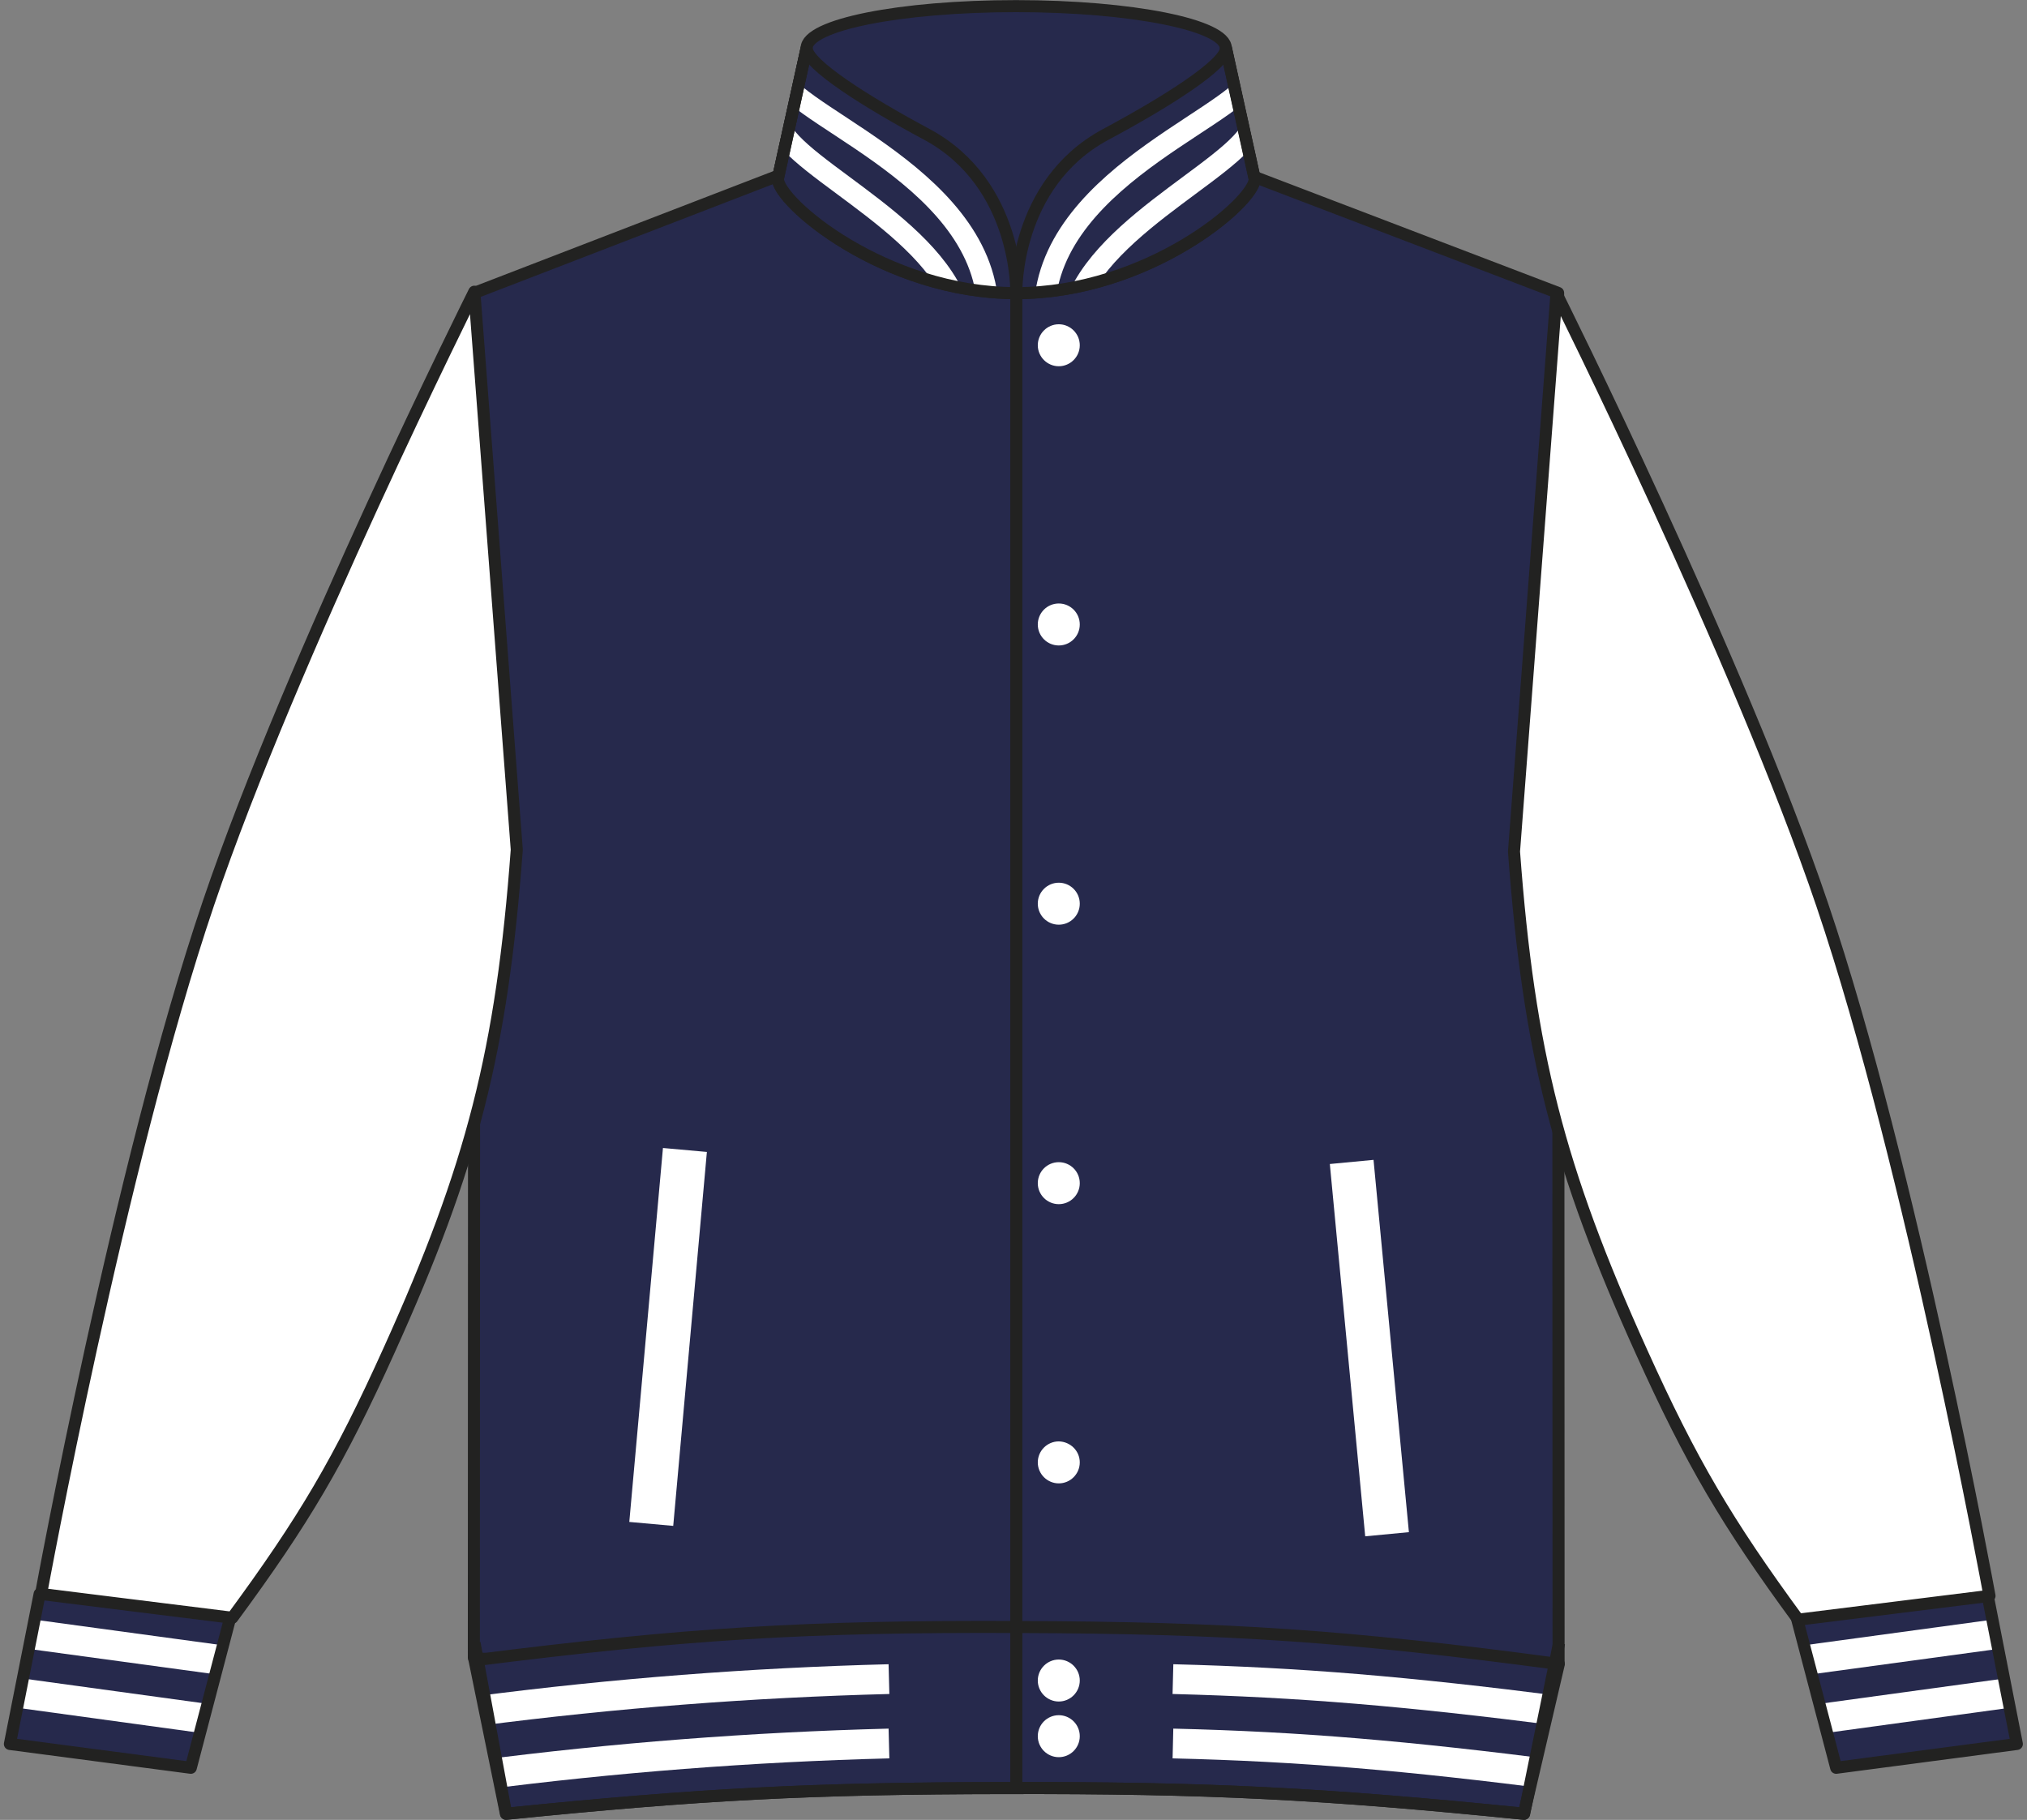 <?xml version="1.0" encoding="utf-8"?>
<!-- Generator: Adobe Illustrator 23.1.1, SVG Export Plug-In . SVG Version: 6.00 Build 0)  -->
<svg version="1.1" id="Layer_1" xmlns="http://www.w3.org/2000/svg" xmlns:xlink="http://www.w3.org/1999/xlink" x="0px" y="0px"
	 viewBox="0 0 859.4 771.7" style="enable-background:new 0 0 859.4 771.7;" xml:space="preserve">
<rect x="0" y="0" width="859.4" height="771.7" fill="#808080" stroke="none"/>
<style type="text/css">
	.st0{fill:#26294C;}
	.st1{clip-path:url(#SVGID_2_);}
	.st2{fill:none;stroke:#FFFFFF;stroke-width:12.62;stroke-linejoin:round;}
	.st3{fill:none;stroke:#222221;stroke-width:5.11;stroke-linejoin:round;}
	.st4{fill:#26294C;stroke:#222221;stroke-width:5.11;stroke-linejoin:round;}
	.st5{fill:#FFFFFF;stroke:#222221;stroke-width:5.11;stroke-linejoin:round;}
	.st6{clip-path:url(#SVGID_4_);}
	.st7{clip-path:url(#SVGID_6_);}
	.st8{fill:none;stroke:#222221;stroke-width:5.12;stroke-linejoin:round;}
	.st9{clip-path:url(#SVGID_8_);}
	.st10{fill:none;stroke:#FFFFFF;stroke-width:9.02;stroke-linejoin:round;}
	.st11{clip-path:url(#SVGID_10_);}
	.st12{fill:#FFFFFF;}
</style>
<title>JH043 OX_WH LINE</title>
<path class="st0" d="M778.5,749.6l-21.8-83c17.9-5,29.1-5.8,47.5-3.2c15.6,2.2,24.5,5.1,38.4,12.5l12.5,63.6L778.5,749.6z"/>
<g>
	<defs>
		<path id="SVGID_1_" d="M778.5,749.6l-21.8-83c17.9-5,29.1-5.8,47.5-3.2c15.6,2.2,24.5,5.1,38.4,12.5l12.5,63.6L778.5,749.6z"/>
	</defs>
	<clipPath id="SVGID_2_">
		<use xlink:href="#SVGID_1_"  style="overflow:visible;"/>
	</clipPath>
	<g class="st1">
		<line class="st2" x1="858.6" y1="716.9" x2="759.4" y2="730.5"/>
		<line class="st2" x1="851.8" y1="692.2" x2="752.6" y2="705.7"/>
	</g>
</g>
<path class="st3" d="M778.5,749.6l-21.8-83c17.9-5,29.1-5.8,47.5-3.2c15.6,2.2,24.5,5.1,38.4,12.5l12.5,63.6L778.5,749.6z"/>
<path class="st4" d="M201.1,124.2l148.3-57.2c0,0,47,16,78.2,16.3c33.1,0.4,83.3-16.3,83.3-16.3l149.7,57.2l0.2,581.1
	c-89.4,7.8-140.1,9.8-230,9.4s-140.5-3-229.9-11.7L201.1,124.2L201.1,124.2z"/>
<path class="st5" d="M762.4,686.8c-30.3-41.3-45.3-66.8-66.4-113.5c-35.2-77.8-47.8-127-54.1-212.2l18-236.6
	c0,0,77.3,154.8,112.7,259.2c37.7,111.3,70.9,293,70.9,293L762.4,686.8z"/>
<path class="st0" d="M80.9,749.6l21.8-83c-17.9-5-29.1-5.8-47.5-3.2c-15.6,2.2-24.5,5.1-38.4,12.5L4.2,739.5L80.9,749.6z"/>
<g>
	<defs>
		<path id="SVGID_3_" d="M80.9,749.6l21.8-83c-17.9-5-29.1-5.8-47.5-3.2c-15.6,2.2-24.5,5.1-38.4,12.5L4.2,739.5L80.9,749.6z"/>
	</defs>
	<clipPath id="SVGID_4_">
		<use xlink:href="#SVGID_3_"  style="overflow:visible;"/>
	</clipPath>
	<g class="st6">
		<line class="st2" x1="0.9" y1="716.9" x2="100" y2="730.5"/>
		<line class="st2" x1="7.6" y1="692.2" x2="106.8" y2="705.7"/>
	</g>
</g>
<path class="st3" d="M80.9,749.6l21.8-83c-17.9-5-29.1-5.8-47.5-3.2c-15.6,2.2-24.5,5.1-38.4,12.5L4.2,739.5L80.9,749.6z"/>
<path class="st5" d="M98.5,686c30.4-41.3,45.4-66.7,66.5-113.5c35.2-77.8,47.8-127,54.1-212.2l-18-236.6c0,0-77.3,154.8-112.7,259.2
	c-37.8,111.4-71,293-71,293L98.5,686L98.5,686z"/>
<path class="st0" d="M214.5,769.1c82.3-8.3,129-10.8,211.7-10.9c85.9-0.2,134.5,2.3,219.9,10.9l14.8-63.5
	c-88.8-11.9-139.6-15.4-229.2-15.7c-90-0.4-141.1,2.8-230.5,14.1L214.5,769.1L214.5,769.1z"/>
<g>
	<defs>
		<path id="SVGID_5_" d="M214.5,769.1c82.3-8.3,129-10.8,211.7-10.9c85.9-0.2,134.5,2.3,219.9,10.9l14.8-63.5
			c-88.8-11.9-139.6-15.4-229.2-15.7c-90-0.4-141.1,2.8-230.5,14.1L214.5,769.1L214.5,769.1z"/>
	</defs>
	<clipPath id="SVGID_6_">
		<use xlink:href="#SVGID_5_"  style="overflow:visible;"/>
	</clipPath>
	<g class="st7">
		<path class="st2" d="M376.9,712c-58.3,1.5-116.5,6-174.3,13.5"/>
		<path class="st2" d="M376.9,739.3c-58.3,1.5-116.5,6-174.3,13.5"/>
		<path class="st2" d="M497.3,712c54.3,1.4,99.1,5.2,164.1,13.5"/>
		<path class="st2" d="M497.3,739.3c54.3,1.3,99.1,5.2,164.1,13.5"/>
	</g>
</g>
<path class="st3" d="M214.5,769.1c82.3-8.3,129-10.8,211.7-10.9c85.9-0.2,134.5,2.3,219.9,10.9l14.8-63.5
	c-88.8-11.9-139.6-15.4-229.2-15.7c-90-0.4-141.1,2.8-230.5,14.1L214.5,769.1L214.5,769.1z"/>
<line class="st8" x1="430.9" y1="124.3" x2="430.9" y2="758.2"/>
<path class="st3" d="M201.2,696.7l13.4,72.4l0,0c82.3-8.3,129-10.8,211.7-10.9c85.9-0.2,134.5,2.3,219.9,10.9l14.8-72.4"/>
<path class="st4" d="M531.9,75.8c0,9.9-45.3,48.5-101.1,48.5S329.8,85.7,329.8,75.8L342,20.4c0-9.9,39.8-17.8,88.8-17.8
	s88.9,8,88.9,17.8L531.9,75.8z"/>
<path class="st0" d="M430.9,124.3c-55.8,0-101.1-38.7-101.1-48.5L342,20.4c0,6.9,25.6,23,51,36.6C432,78,430.9,124.3,430.9,124.3z"
	/>
<g>
	<defs>
		<path id="SVGID_7_" d="M430.9,124.3c-55.8,0-101.1-38.7-101.1-48.5L342,20.4c0,6.9,25.6,23,51,36.6
			C432,78,430.9,124.3,430.9,124.3z"/>
	</defs>
	<clipPath id="SVGID_8_">
		<use xlink:href="#SVGID_7_"  style="overflow:visible;"/>
	</clipPath>
	<g class="st9">
		<path class="st10" d="M329.8,29.3c-1,18,86.8,43.1,89.1,101.7"/>
		<path class="st10" d="M329.8,49.8c-1,18,65.5,43.7,76.7,81.7"/>
	</g>
</g>
<path class="st3" d="M430.9,124.3c-55.8,0-101.1-38.7-101.1-48.5L342,20.4c0,6.9,25.6,23,51,36.6C432,78,430.9,124.3,430.9,124.3z"
	/>
<path class="st0" d="M430.9,124.3c55.8,0,101.1-38.7,101.1-48.5l-12.2-55.4c0,6.9-25.6,23-51,36.6C429.7,78,430.9,124.3,430.9,124.3
	z"/>
<g>
	<defs>
		<path id="SVGID_9_" d="M430.9,124.3c55.8,0,101.1-38.7,101.1-48.5l-12.2-55.4c0,6.9-25.6,23-51,36.6
			C429.7,78,430.9,124.3,430.9,124.3z"/>
	</defs>
	<clipPath id="SVGID_10_">
		<use xlink:href="#SVGID_9_"  style="overflow:visible;"/>
	</clipPath>
	<g class="st11">
		<path class="st10" d="M531.9,29.3c1,18-86.8,43.1-89.1,101.7"/>
		<path class="st10" d="M531.9,49.8c1,18-65.5,43.7-76.7,81.7"/>
	</g>
</g>
<path class="st3" d="M430.9,124.3c55.8,0,101.1-38.7,101.1-48.5l-12.2-55.4c0,6.9-25.6,23-51,36.6C429.7,78,430.9,124.3,430.9,124.3
	z"/>
<line class="st3" x1="329.8" y1="75.8" x2="342" y2="20.4"/>
<line class="st3" x1="531.9" y1="75.8" x2="519.7" y2="20.4"/>
<path class="st12" d="M457.8,146.4c0,4.9-4,8.9-8.9,8.9s-8.9-4-8.9-8.9c0-4.9,4-8.9,8.9-8.9S457.8,141.5,457.8,146.4L457.8,146.4z"
	/>
<circle class="st12" cx="448.9" cy="264.8" r="8.9"/>
<circle class="st12" cx="448.9" cy="383.2" r="8.9"/>
<path class="st12" d="M457.8,620.1c0,4.9-4,8.9-8.9,8.9c-4.9,0-8.9-4-8.9-8.9s4-8.9,8.9-8.9c0,0,0,0,0,0
	C453.8,611.3,457.8,615.2,457.8,620.1z"/>
<circle class="st12" cx="448.9" cy="501.7" r="8.9"/>
<path class="st12" d="M457.8,712.6c0,4.9-4,8.9-8.9,8.9c-4.9,0-8.9-4-8.9-8.9s4-8.9,8.9-8.9c0,0,0,0,0,0
	C453.8,703.7,457.8,707.7,457.8,712.6z"/>
<circle class="st12" cx="448.9" cy="736.2" r="8.9"/>
<rect x="203.6" y="557.6" transform="matrix(8.963770e-02 -0.996 0.996 8.963770e-02 -306.812 798.154)" class="st12" width="159.2" height="18.7"/>
<rect x="571" y="492.1" transform="matrix(0.996 -9.462957e-02 9.462957e-02 0.996 -51.466 57.482)" class="st12" width="18.6" height="158.5"/>
</svg>
